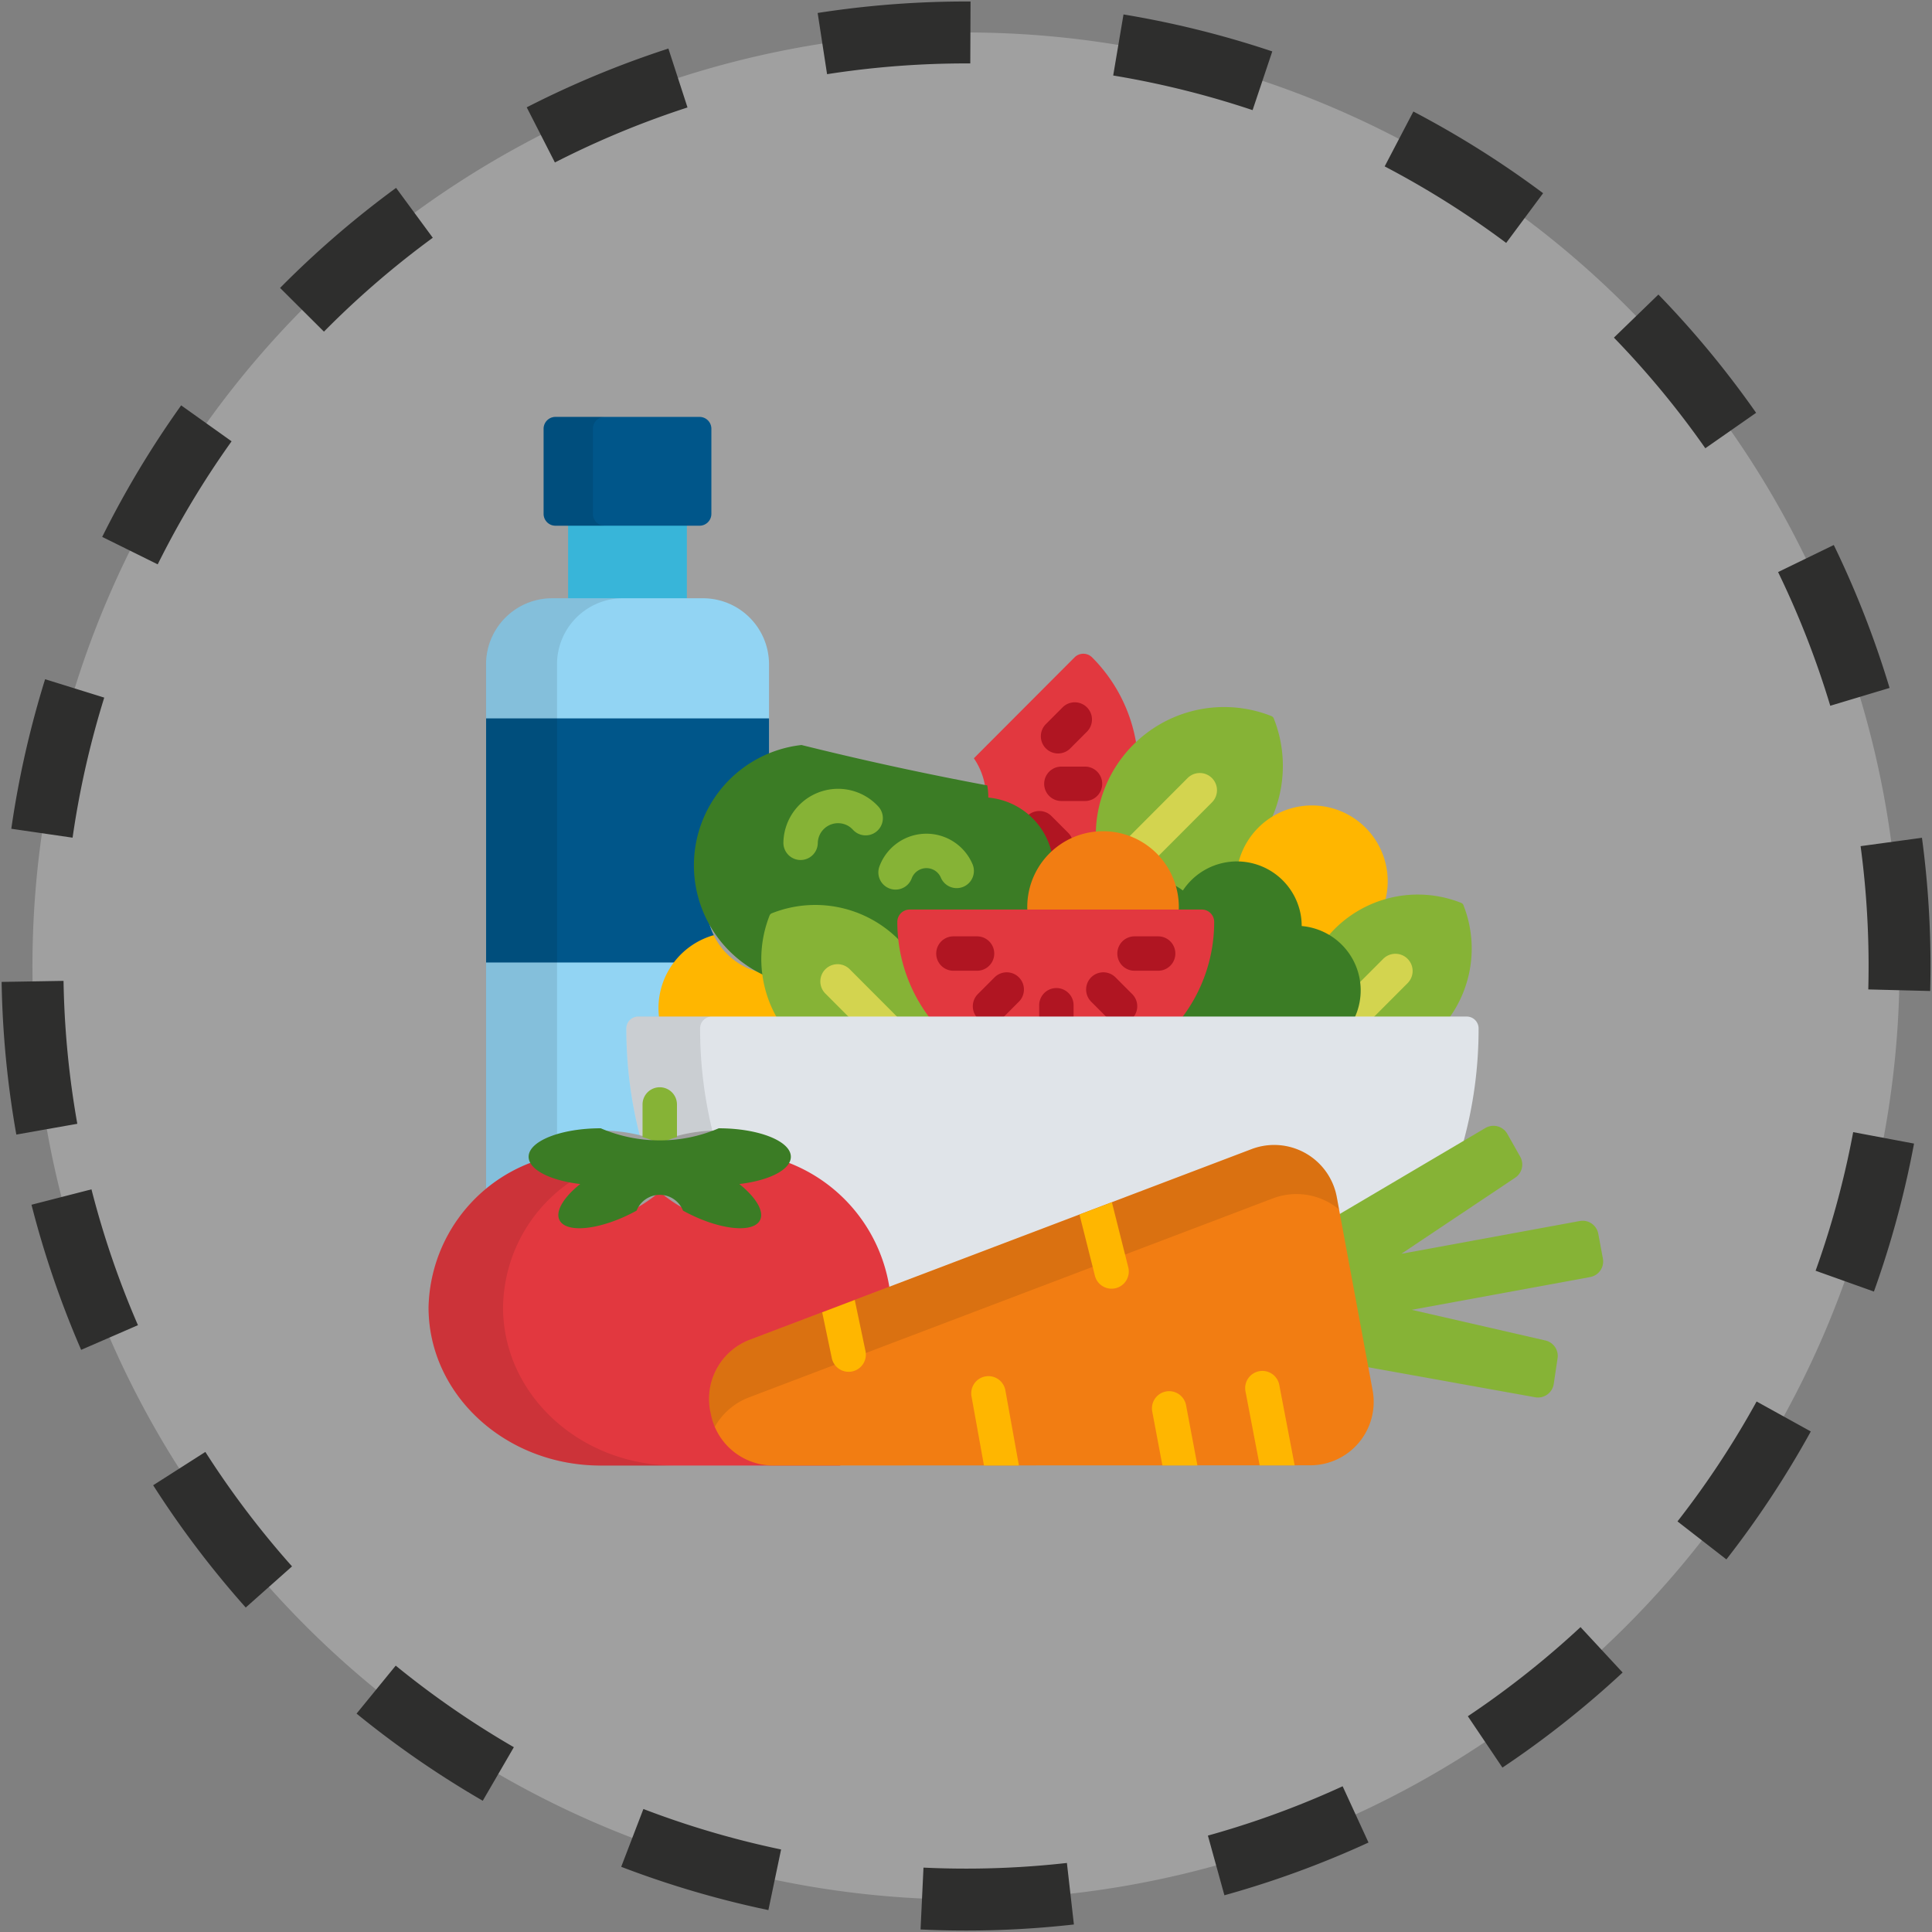 <svg xmlns="http://www.w3.org/2000/svg" width="155.993" height="155.994" viewBox="0 0 155.993 155.994"><rect x="0" y="0" width="155.993" height="155.994" fill="#808080" stroke="none"/><defs><style>.a{fill:#fff;opacity:0.25;}.b{fill:none;stroke:#2e2e2d;stroke-miterlimit:10;stroke-width:5px;stroke-dasharray:12;}.c{fill:#38b5d9;}.d{fill:#00568a;}.e,.h{opacity:0.1;}.f,.h{fill:#040506;}.g{fill:#92d4f3;}.h{isolation:isolate;}.i{fill:#e2383f;}.j{fill:#b01522;}.k{fill:#86b336;}.l{fill:#d3d44f;}.m{fill:#ffb600;}.n{fill:#3b7c25;}.o{fill:#f27d12;}.p{fill:#e0e4e9;}</style></defs><g transform="translate(-109.893 -1615.186)"><g transform="translate(112.5 1617.793)"><path class="a" d="M1232.931,736.689a75.377,75.377,0,1,1,87.391,61.044A75.376,75.376,0,0,1,1232.931,736.689Z" transform="translate(-1231.758 -648.125)"/><path class="b" d="M1232.931,736.689a75.377,75.377,0,1,1,87.391,61.044A75.376,75.376,0,0,1,1232.931,736.689Z" transform="translate(-1231.758 -648.125)"/></g><g transform="translate(144.5 1648.848)"><rect class="c" width="9.59" height="6.399" transform="translate(11.262 8.535)"/><path class="d" d="M1815.653,1164.687a.956.956,0,0,1-.954.954h-11.638a.957.957,0,0,1-.953-.954v-6.877a.957.957,0,0,1,.953-.954H1814.7a.956.956,0,0,1,.954.954v6.877Z" transform="translate(-1792.823 -1156.856)"/><g class="e" transform="translate(9.284)"><path class="f" d="M1806.086,1164.687v-6.877a.957.957,0,0,1,.955-.954h-3.98a.957.957,0,0,0-.953.954v6.877a.957.957,0,0,0,.953.954h3.98A.957.957,0,0,1,1806.086,1164.687Z" transform="translate(-1802.107 -1156.856)"/></g><path class="g" d="M1794.221,1238.974a.181.181,0,0,0,.1-.11.185.185,0,0,0-.014-.152.833.833,0,0,1-.119-.41c0-1.021,2.265-2.114,5.637-2.114a12.829,12.829,0,0,1,3.057.349.193.193,0,0,0,.045.006.185.185,0,0,0,.179-.23,34.188,34.188,0,0,1-1-7.23c0-.029,0-.057,0-.086-.01-.352-.016-.705-.016-1.059a.775.775,0,0,1,.773-.775h1.674a.186.186,0,0,0,.184-.206,5.752,5.752,0,0,1-.04-.645,5.92,5.92,0,0,1,4.153-5.672.186.186,0,0,0,.111-.257,5.588,5.588,0,0,1,2.706-7.508.185.185,0,0,0,.1-.23,5.54,5.54,0,0,1-.243-.924,5.6,5.6,0,0,1,1.909-5.235v-7.954a5.334,5.334,0,0,0-5.312-5.325H1795.88a5.334,5.334,0,0,0-5.312,5.325v42.654A13.843,13.843,0,0,1,1794.221,1238.974Z" transform="translate(-1785.932 -1178.564)"/><path class="d" d="M1808.831,1235.016a.183.183,0,0,0,.113-.1.187.187,0,0,0,0-.154,5.586,5.586,0,0,1,2.706-7.508.185.185,0,0,0,.1-.23,5.59,5.59,0,0,1,1.666-6.159v-3.582h-22.842v19.709h15.4A5.919,5.919,0,0,1,1808.831,1235.016Z" transform="translate(-1785.932 -1192.941)"/><path class="h" d="M1796.3,1236.665V1198.53a5.333,5.333,0,0,1,5.312-5.324h-5.737a5.334,5.334,0,0,0-5.312,5.324v42.654a13.843,13.843,0,0,1,3.653-2.21.181.181,0,0,0,.1-.11.185.185,0,0,0-.014-.152.833.833,0,0,1-.119-.41C1794.192,1237.7,1794.976,1237.078,1796.3,1236.665Z" transform="translate(-1785.932 -1178.564)"/><path class="i" d="M1889.256,1215a5.578,5.578,0,0,1,.082.953.185.185,0,0,0,.169.184,5.6,5.6,0,0,1,4.934,4.2.184.184,0,0,0,.127.132.184.184,0,0,0,.179-.042,5.865,5.865,0,0,1,3.477-1.567.184.184,0,0,0,.168-.178,10.167,10.167,0,0,1,2.974-6.878c.038-.038.078-.074.117-.112a12.754,12.754,0,0,0-3.582-7.06,1,1,0,0,0-1.413,0l-8.131,8.149A5.589,5.589,0,0,1,1889.256,1215Z" transform="translate(-1844.332 -1185.218)"/><g transform="translate(48.315 23.046)"><path class="j" d="M1900.8,1239.16a.186.186,0,0,0,.127.132.194.194,0,0,0,.053.008.185.185,0,0,0,.126-.05,5.913,5.913,0,0,1,1.571-1.055,1.381,1.381,0,0,0-.346-.581l-1.349-1.352a1.388,1.388,0,0,0-1.964,0,.075.075,0,0,0-.011.012A5.579,5.579,0,0,1,1900.8,1239.16Z" transform="translate(-1899.006 -1227.08)"/><path class="j" d="M1905.745,1229.733h-1.907a1.389,1.389,0,1,1,0-2.778h1.907a1.389,1.389,0,1,1,0,2.778Z" transform="translate(-1901.062 -1221.766)"/><path class="j" d="M1903.17,1218.2a1.389,1.389,0,0,1-.983-2.37l1.349-1.352a1.389,1.389,0,0,1,1.967,1.963l-1.349,1.352A1.386,1.386,0,0,1,1903.17,1218.2Z" transform="translate(-1900.663 -1214.072)"/></g><path class="k" d="M1927.166,1215.925a.325.325,0,0,0-.073-.112.33.33,0,0,0-.112-.074,10.363,10.363,0,0,0-14.184,9.495c.193-.019.388-.029.584-.029a5.946,5.946,0,0,1,5.822,4.8,10.38,10.38,0,0,0,7.962-14.083Z" transform="translate(-1858.928 -1191.582)"/><path class="l" d="M1926.04,1228.649a1.389,1.389,0,0,0-1.965,0l-4.805,4.817a5.946,5.946,0,0,1,2.351,1.577l4.421-4.431A1.389,1.389,0,0,0,1926.04,1228.649Z" transform="translate(-1862.793 -1199.489)"/><g transform="translate(18.561 31.394)"><path class="m" d="M1946.2,1243.655a5.053,5.053,0,0,1,.073.858.186.186,0,0,0,.169.184,5.01,5.01,0,0,1,2.131.692.182.182,0,0,0,.095.027.186.186,0,0,0,.14-.064c.158-.181.293-.327.427-.461a9.274,9.274,0,0,1,3.944-2.356,6.12,6.12,0,1,0-11.851-3.052A5.025,5.025,0,0,1,1946.2,1243.655Z" transform="translate(-1894.525 -1234.796)"/><path class="m" d="M1834.881,1267.361a9.539,9.539,0,0,1-1.163-3.545,5.583,5.583,0,0,1-4.124-3.074,6.131,6.131,0,0,0-4.457,5.9,6.273,6.273,0,0,0,.046.718Z" transform="translate(-1825.138 -1250.29)"/></g><path class="k" d="M1961.665,1259.482a5,5,0,0,1-.411,3.015h7.862a9.542,9.542,0,0,0,1.1-9.055.292.292,0,0,0-.067-.1.306.306,0,0,0-.1-.068,9.491,9.491,0,0,0-10.241,2.118c-.2.2-.38.4-.556.613A5.036,5.036,0,0,1,1961.665,1259.482Z" transform="translate(-1886.667 -1214.032)"/><path class="l" d="M1964.23,1269.59h1.718l2.74-2.746a1.389,1.389,0,0,0-1.967-1.963l-2.034,2.039A4.993,4.993,0,0,1,1964.23,1269.59Z" transform="translate(-1889.643 -1221.125)"/><path class="n" d="M1862.4,1229.1a5.781,5.781,0,0,0-5.13-4.5,5.873,5.873,0,0,0-.084-.984,259.63,259.63,0,0,1-15-3.262,9.78,9.78,0,0,0-2.973,18.613,9.336,9.336,0,0,1,.57-4.786.115.115,0,0,1,.027-.04.117.117,0,0,1,.041-.026,9.3,9.3,0,0,1,10.041,2.077c.127.127.249.26.368.394a12.848,12.848,0,0,1-.15-1.948.816.816,0,0,1,.814-.817h9.7c-.009-.129-.014-.258-.014-.389A6.12,6.12,0,0,1,1862.4,1229.1Z" transform="translate(-1812.079 -1193.863)"/><g transform="translate(28.646 30.027)"><path class="k" d="M1851.565,1237.152h-.025a1.389,1.389,0,0,1-1.365-1.412,4.419,4.419,0,0,1,4.412-4.336h.071a4.421,4.421,0,0,1,3.184,1.433,1.389,1.389,0,0,1-2.051,1.874,1.61,1.61,0,0,0-1.177-.53,1.635,1.635,0,0,0-1.662,1.6A1.389,1.389,0,0,1,1851.565,1237.152Z" transform="translate(-1850.175 -1231.403)"/><path class="k" d="M1870.6,1244.918a1.39,1.39,0,0,1-1.3-1.873,4.046,4.046,0,0,1,7.517-.179,1.389,1.389,0,1,1-2.557,1.087,1.253,1.253,0,0,0-.724-.69,1.272,1.272,0,0,0-1.631.75A1.39,1.39,0,0,1,1870.6,1244.918Z" transform="translate(-1861.546 -1236.779)"/></g><path class="n" d="M1928.545,1250.013h-.051c0,.013,0,.026,0,.039h1.861a1,1,0,0,1,1,1,12.759,12.759,0,0,1-2.418,7.48h14.021a5.213,5.213,0,0,0-4.294-7.355,5.3,5.3,0,0,0-.075-.889,5.232,5.232,0,0,0-9.518-1.982,5.3,5.3,0,0,0-.795-.487,5.936,5.936,0,0,1,.285,1.819C1928.557,1249.761,1928.553,1249.885,1928.545,1250.013Z" transform="translate(-1868.17 -1210.069)"/><path class="o" d="M1911.282,1246.392c.008-.129.015-.259.015-.39a6.118,6.118,0,1,0-12.237,0c0,.131.006.261.014.39Z" transform="translate(-1850.724 -1206.432)"/><path class="k" d="M1856.824,1257.479a9.493,9.493,0,0,0-10.241-2.117.311.311,0,0,0-.1.068.3.3,0,0,0-.068.1,9.544,9.544,0,0,0,.562,8.213h12.611a12.783,12.783,0,0,1-2.447-5.935Q1856.986,1257.641,1856.824,1257.479Z" transform="translate(-1818.881 -1215.281)"/><path class="l" d="M1859.885,1270.838h3.925l-3.858-3.867a1.389,1.389,0,0,0-1.967,1.962Z" transform="translate(-1825.951 -1222.374)"/><path class="i" d="M1896.028,1264.292a12.765,12.765,0,0,0,2.569-7.689,1,1,0,0,0-1-1h-23.584a1,1,0,0,0-1,1,12.764,12.764,0,0,0,2.569,7.689Z" transform="translate(-1835.169 -1215.827)"/><g transform="translate(40.981 41.94)"><path class="j" d="M1904.225,1273.692v-.961a1.389,1.389,0,1,0-2.778,0v.961Z" transform="translate(-1893.13 -1267.167)"/><path class="j" d="M1912.512,1271.809h2.16a1.389,1.389,0,0,0-.092-1.861l-1.349-1.352a1.389,1.389,0,0,0-1.967,1.962Z" transform="translate(-1898.751 -1265.284)"/><path class="j" d="M1890.619,1271.809l1.247-1.25a1.389,1.389,0,0,0-1.967-1.963l-1.349,1.352a1.39,1.39,0,0,0-.092,1.86Z" transform="translate(-1885.186 -1265.284)"/><path class="j" d="M1884.1,1263.756h-1.907a1.389,1.389,0,0,1,0-2.778h1.907a1.389,1.389,0,1,1,0,2.778Z" transform="translate(-1880.8 -1260.978)"/><path class="j" d="M1920.4,1263.756H1918.5a1.389,1.389,0,1,1,0-2.778h1.907a1.389,1.389,0,1,1,0,2.778Z" transform="translate(-1902.484 -1260.978)"/></g><path class="p" d="M1819.959,1286.677a.193.193,0,0,0,.05.007.189.189,0,0,0,.112-.037.187.187,0,0,0,.073-.148v-2.351a1.2,1.2,0,1,1,2.408,0v2.351a.186.186,0,0,0,.074.148.188.188,0,0,0,.112.037.194.194,0,0,0,.05-.007,12.467,12.467,0,0,1,3.324-.42c3.372,0,5.638,1.093,5.638,2.114a.831.831,0,0,1-.12.41.187.187,0,0,0-.013.152.185.185,0,0,0,.1.111,12.831,12.831,0,0,1,7.985,9.852.186.186,0,0,0,.089.134.191.191,0,0,0,.094.025.177.177,0,0,0,.066-.012l29.242-11.109a4.954,4.954,0,0,1,6.635,3.713l.254,1.375a.186.186,0,0,0,.106.135.182.182,0,0,0,.076.017.184.184,0,0,0,.095-.026l9.831-5.8a34.43,34.43,0,0,0,1.274-9.338.959.959,0,0,0-.958-.96h-66.895a.959.959,0,0,0-.958.96,34.528,34.528,0,0,0,1.083,8.628C1819.846,1286.648,1819.9,1286.661,1819.959,1286.677Z" transform="translate(-1802.737 -1228.634)"/><path class="h" d="M1819.959,1286.677a.193.193,0,0,0,.05.007.189.189,0,0,0,.112-.037.187.187,0,0,0,.073-.148v-2.351a1.2,1.2,0,1,1,2.408,0v2.351a.186.186,0,0,0,.074.148.188.188,0,0,0,.112.037.194.194,0,0,0,.05-.007,12.044,12.044,0,0,1,2.809-.41,34.6,34.6,0,0,1-.989-8.261.959.959,0,0,1,.958-.96h-5.952a.959.959,0,0,0-.958.96,34.528,34.528,0,0,0,1.083,8.628C1819.846,1286.648,1819.9,1286.661,1819.959,1286.677Z" transform="translate(-1802.737 -1228.634)"/><path class="k" d="M1823.329,1295.808a6.436,6.436,0,0,1,1.39-.551v-2.639a1.389,1.389,0,0,0-2.779,0v2.639A6.424,6.424,0,0,1,1823.329,1295.808Z" transform="translate(-1804.667 -1237.103)"/><path class="i" d="M1811.911,1330.544l-5.017,0h0a4.945,4.945,0,0,1-4.869-4.036l-.05-.266a4.928,4.928,0,0,1,3.1-5.5l11.209-4.258a12.956,12.956,0,0,0-8.3-10.257c-.433.728-1.926,1.363-3.869,1.59a.186.186,0,0,0-.095.329,4.079,4.079,0,0,1,1.693,2.273.7.7,0,0,1-.168.555,1.784,1.784,0,0,1-1.343.408h0a10.177,10.177,0,0,1-4.524-1.4,11.421,11.421,0,0,1-1.843-1.255.187.187,0,0,0-.24,0,11.351,11.351,0,0,1-1.843,1.254,10.175,10.175,0,0,1-4.524,1.4,1.785,1.785,0,0,1-1.344-.408.7.7,0,0,1-.168-.555,4.079,4.079,0,0,1,1.692-2.273.186.186,0,0,0-.094-.329c-1.944-.228-3.436-.862-3.869-1.591a12.8,12.8,0,0,0-8.393,11.731c0,7.055,6.22,12.773,13.893,12.773h19.263C1812.422,1330.731,1812.261,1330.658,1811.911,1330.544Z" transform="translate(-1779.058 -1246.061)"/><path class="h" d="M1785.068,1317.959a12.449,12.449,0,0,1,5.585-10.238c-1.614-.282-2.821-.85-3.2-1.493a12.8,12.8,0,0,0-8.392,11.731c0,7.054,6.22,12.773,13.893,12.773h6.01C1791.289,1330.732,1785.068,1325.013,1785.068,1317.959Z" transform="translate(-1779.058 -1246.061)"/><path class="n" d="M1820.278,1301.754c0-1.27-2.607-2.3-5.822-2.3a12.091,12.091,0,0,1-9.528,0c-3.216,0-5.823,1.03-5.823,2.3,0,1.042,1.757,1.921,4.165,2.2-1.473,1.179-2.147,2.417-1.547,3.1.8.9,3.525.471,6.1-.952a2.014,2.014,0,0,1,3.746,0c2.571,1.424,5.3,1.849,6.095.952.6-.678-.073-1.917-1.547-3.1C1818.522,1303.676,1820.278,1302.8,1820.278,1301.754Z" transform="translate(-1791.03 -1242.016)"/><path class="k" d="M1982.655,1309.688l-.373-2.012a1.283,1.283,0,0,0-1.5-1.026l-14.4,2.645,9.193-6.145a1.278,1.278,0,0,0,.548-1.294,1.292,1.292,0,0,0-.144-.4l-1.04-1.842a1.287,1.287,0,0,0-1.774-.474l-11.959,7.06,2.262,12.214,13.717,2.465a1.284,1.284,0,0,0,1.5-1.071l.31-2.08a1.265,1.265,0,0,0-.007-.42,1.281,1.281,0,0,0-.976-1.014l-10.79-2.475,14.4-2.645A1.278,1.278,0,0,0,1982.655,1309.688Z" transform="translate(-1887.841 -1241.724)"/><path class="o" d="M1835.419,1324.5a5.132,5.132,0,0,0,5.053,4.188l43.337-.017a5.122,5.122,0,0,0,5.05-6.044l-2.9-15.631a5.139,5.139,0,0,0-6.883-3.852l-40.49,15.381a5.114,5.114,0,0,0-3.222,5.708Z" transform="translate(-1812.636 -1244.022)"/><g class="e" transform="translate(22.647 58.791)"><path class="f" d="M1835.419,1324.5a5.112,5.112,0,0,0,.325,1.065,5.351,5.351,0,0,1,2.768-2.38l42.286-16.063a5.388,5.388,0,0,1,4.541.334,5.447,5.447,0,0,1,.816.564l-.189-1.022a5.14,5.14,0,0,0-6.883-3.852l-40.49,15.381a5.114,5.114,0,0,0-3.222,5.708Z" transform="translate(-1835.284 -1302.813)"/></g><g transform="translate(31.778 63.41)"><path class="m" d="M1945.5,1349.216a1.389,1.389,0,1,0-2.729.522l1.144,5.978h2.828Z" transform="translate(-1908.594 -1334.47)"/><path class="m" d="M1926.809,1353.3a1.389,1.389,0,1,0-2.73.514l.818,4.341h2.827Z" transform="translate(-1897.428 -1336.907)"/><path class="m" d="M1910.774,1320.211a1.389,1.389,0,1,0,2.694-.679l-1.322-5.251-2.615.993Z" transform="translate(-1888.755 -1314.281)"/><path class="m" d="M1890.583,1350.279a1.389,1.389,0,1,0-2.734.493l1.006,5.578h2.823Z" transform="translate(-1875.793 -1335.096)"/><path class="m" d="M1858.728,1338.561a1.389,1.389,0,1,0,2.719-.571l-.866-4.127-2.629,1Z" transform="translate(-1857.951 -1325.975)"/></g></g></g></svg>